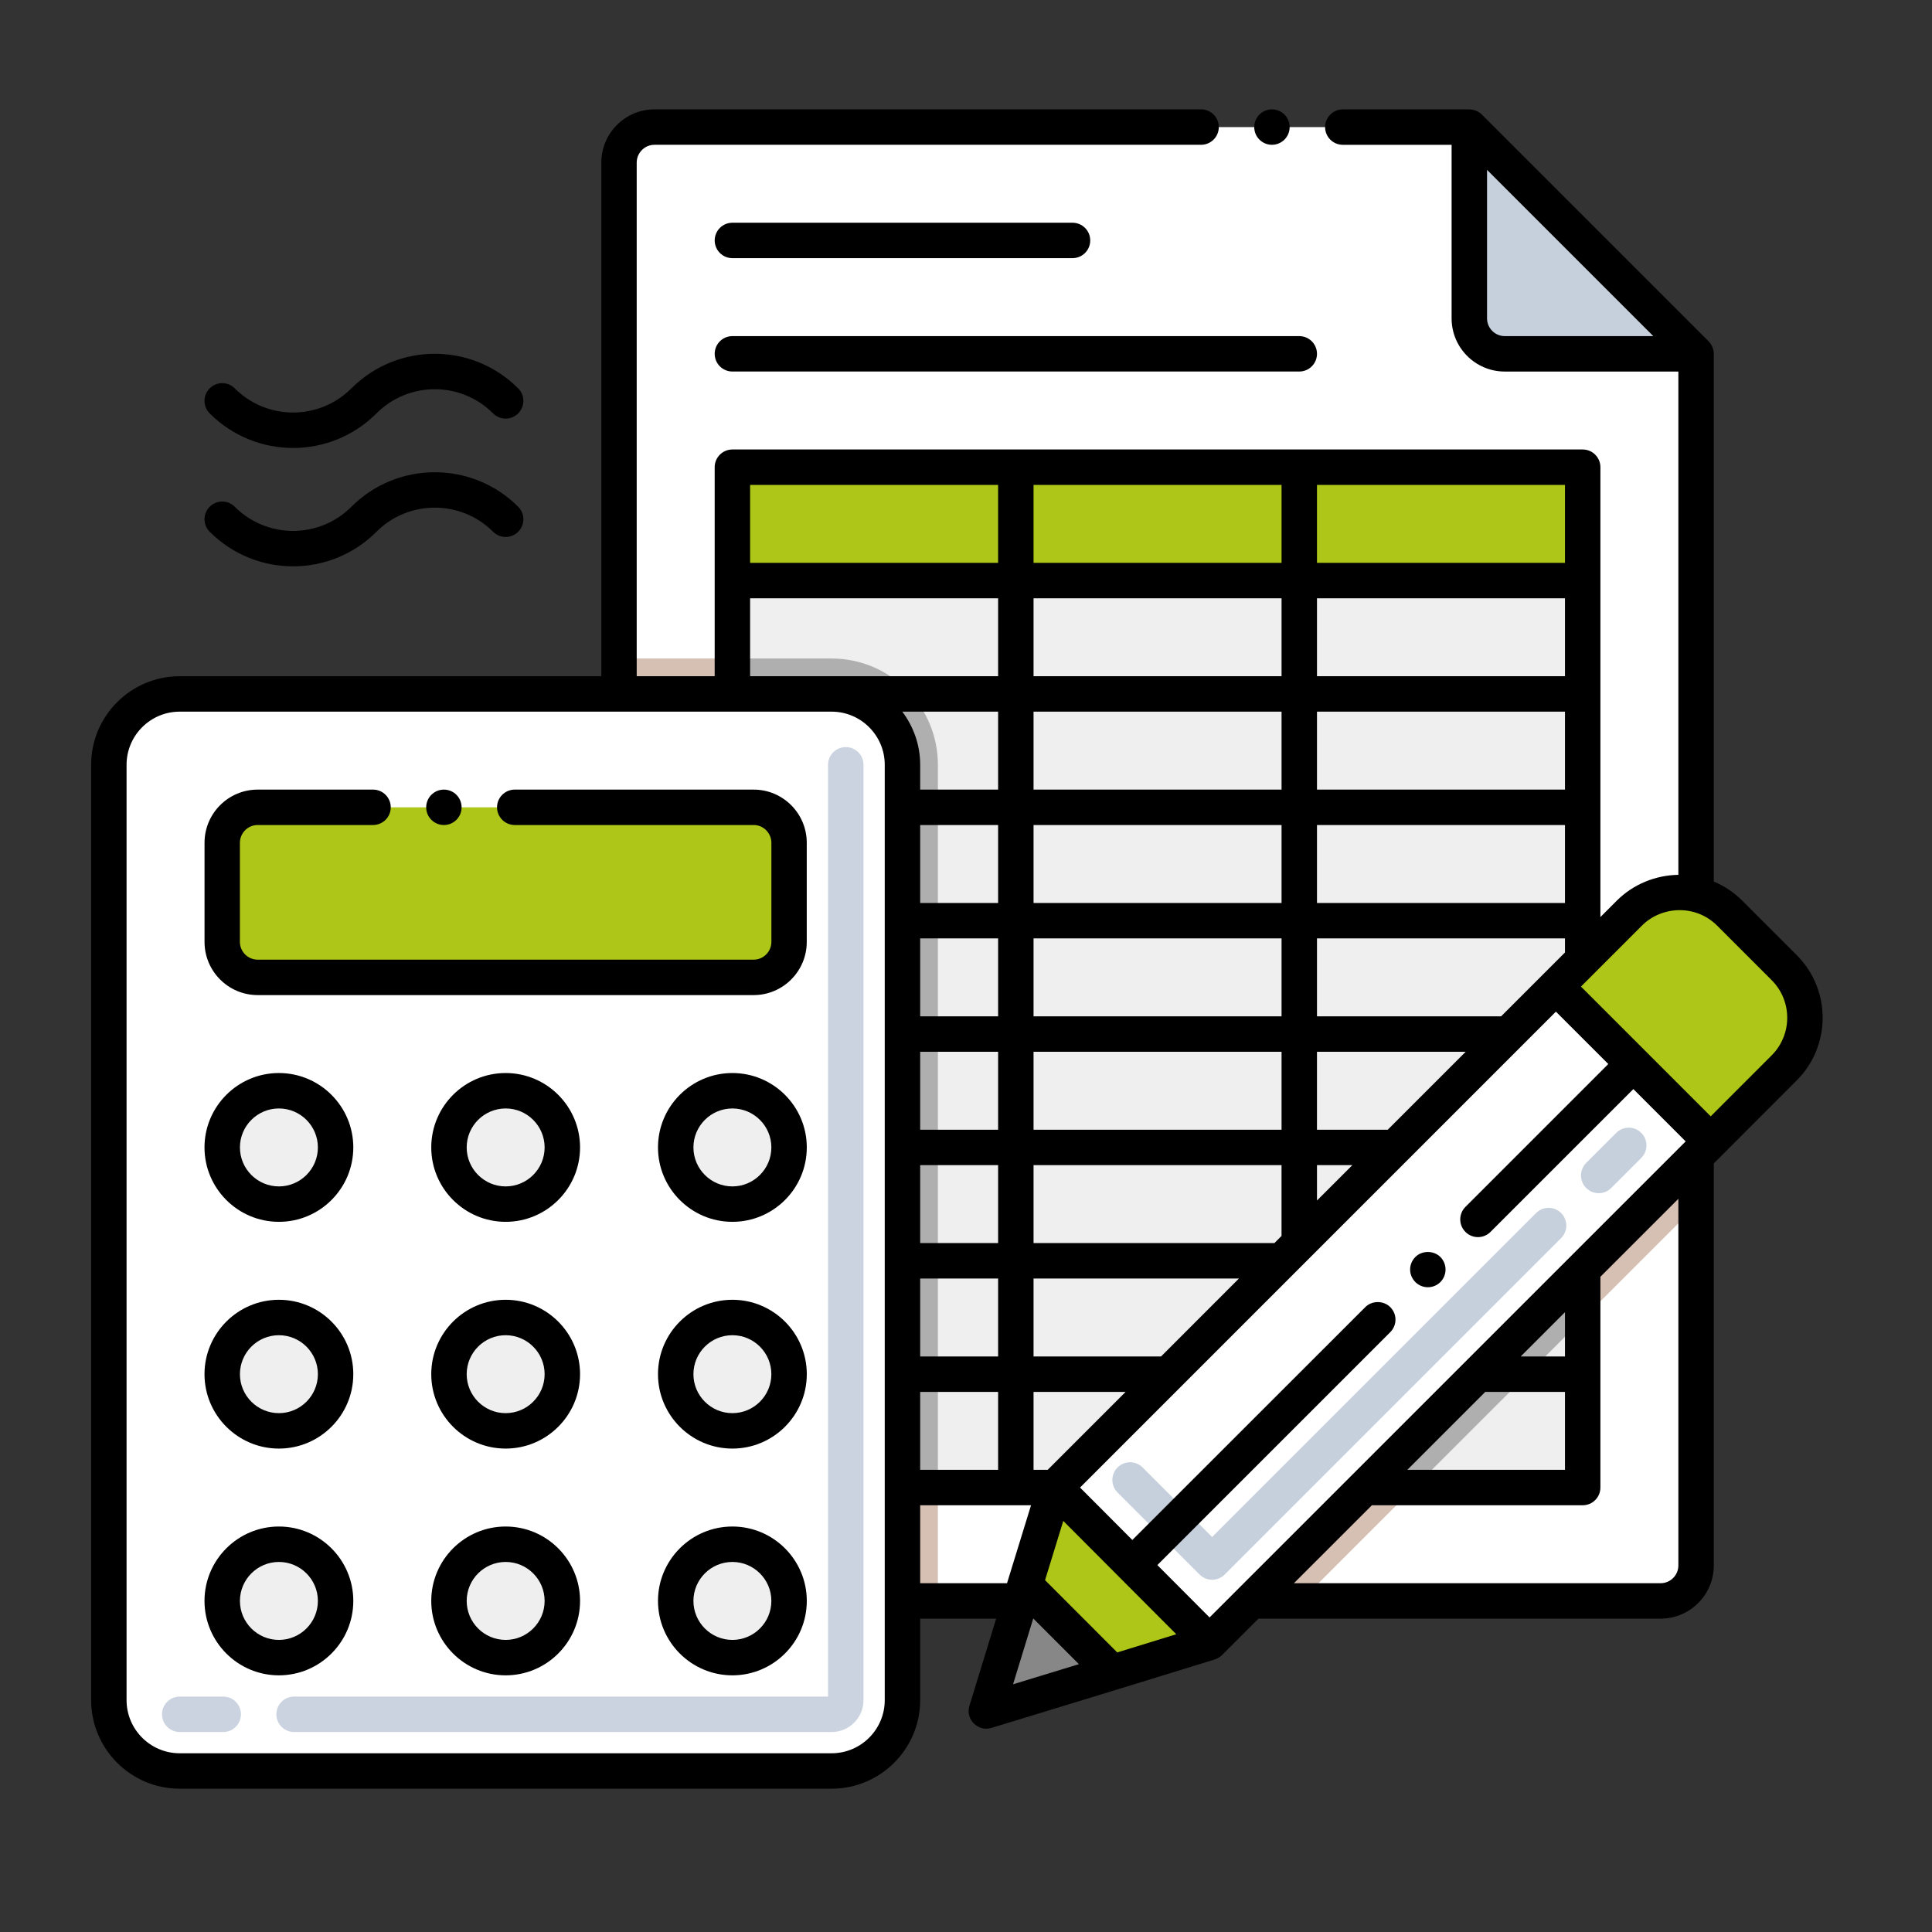 <svg width="106" height="106" viewBox="0 0 106 106" fill="none" xmlns="http://www.w3.org/2000/svg">
<rect x="0" y="0" width="106" height="106" fill="#333333" stroke="none"/>
<mask id="mask0_60_356" style="mask-type:alpha" maskUnits="userSpaceOnUse" x="0" y="0" width="106" height="106">
<rect width="106" height="106" fill="#D9D9D9"/>
</mask>
<g mask="url(#mask0_60_356)">
<path d="M49.514 41.961V93.278C49.514 95.424 47.772 97.166 45.626 97.166H9.859C7.713 97.166 5.972 95.424 5.972 93.278V41.961C5.972 39.815 7.713 38.073 9.859 38.073H45.626C47.772 38.073 49.514 39.815 49.514 41.961Z" fill="white"/>
<path d="M85.366 54.13L93.86 62.623L66.363 90.117L57.884 81.615L85.366 54.13Z" fill="white"/>
<path d="M45.626 95.028H16.135C15.598 95.028 15.163 94.592 15.163 94.056C15.163 93.519 15.598 93.084 16.135 93.084H45.432V41.961C45.432 41.424 45.867 40.989 46.404 40.989C46.941 40.989 47.376 41.424 47.376 41.961V93.278C47.376 94.243 46.591 95.028 45.626 95.028ZM12.248 95.028H9.86C9.323 95.028 8.888 94.592 8.888 94.056C8.888 93.519 9.323 93.084 9.86 93.084H12.248C12.784 93.084 13.219 93.519 13.219 94.056C13.219 94.592 12.784 95.028 12.248 95.028Z" fill="#C6D0DC" fill-opacity="0.933"/>
<path d="M93.057 19.413V49.064L93.049 49.068C91.759 48.764 90.363 49.134 89.399 50.098L86.837 52.66L57.886 81.615L55.969 87.835H49.515V41.961C49.515 39.814 47.775 38.073 45.628 38.073H33.965V8.916C33.965 7.842 34.835 6.972 35.908 6.972H80.617L93.057 19.413Z" fill="white"/>
<path d="M97.892 58.588L93.86 62.623L85.367 54.129L89.397 50.098C90.362 49.134 91.757 48.764 93.048 49.068C93.721 49.223 94.362 49.561 94.898 50.098L97.892 53.091C99.412 54.611 99.408 57.072 97.892 58.588Z" fill="#AEC618"/>
<path d="M51.457 41.961V87.835H49.514V41.961C49.514 39.815 47.772 38.073 45.626 38.073H33.963V36.129H45.626C48.841 36.129 51.457 38.746 51.457 41.961Z" fill="#D6C0B3"/>
<path d="M86.835 25.633V52.66L57.884 81.615H49.514V41.961C49.514 39.815 47.772 38.073 45.626 38.073H40.183V25.633H86.835Z" fill="#EFEFEF"/>
<path d="M51.458 41.961V81.615H49.514V41.961C49.514 39.815 47.772 38.073 45.626 38.073H40.183V36.129H45.626C48.841 36.129 51.458 38.746 51.458 41.961Z" fill="#AFAFAF"/>
<path d="M86.835 25.633H40.183V31.853H86.835V25.633Z" fill="#AEC618"/>
<path d="M93.055 63.425V85.891C93.055 86.964 92.185 87.835 91.112 87.835H68.645L93.055 63.425Z" fill="white"/>
<path d="M93.055 63.425V66.15L71.366 87.835H68.645L93.055 63.425Z" fill="#D6C0B3"/>
<path d="M93.056 19.413H82.559C81.486 19.413 80.615 18.542 80.615 17.469V6.972L93.056 19.413Z" fill="#C6D0DC"/>
<path d="M86.835 69.645V81.615H74.865L86.835 69.645Z" fill="#EFEFEF"/>
<path d="M86.835 69.645V72.37L77.587 81.615H74.865L86.835 69.645Z" fill="#AFAFAF"/>
<path d="M41.35 53.624H14.136C13.063 53.624 12.192 52.753 12.192 51.68V46.237C12.192 45.164 13.063 44.294 14.136 44.294H41.35C42.423 44.294 43.293 45.164 43.293 46.237V51.68C43.293 52.754 42.423 53.624 41.35 53.624Z" fill="#AEC618"/>
<path d="M15.302 66.064C17.02 66.064 18.412 64.672 18.412 62.954C18.412 61.237 17.02 59.844 15.302 59.844C13.585 59.844 12.192 61.237 12.192 62.954C12.192 64.672 13.585 66.064 15.302 66.064Z" fill="#EFEFEF"/>
<path d="M27.743 66.064C29.46 66.064 30.853 64.672 30.853 62.954C30.853 61.237 29.46 59.844 27.743 59.844C26.025 59.844 24.633 61.237 24.633 62.954C24.633 64.672 26.025 66.064 27.743 66.064Z" fill="#EFEFEF"/>
<path d="M40.183 66.064C41.901 66.064 43.294 64.672 43.294 62.954C43.294 61.237 41.901 59.844 40.183 59.844C38.466 59.844 37.073 61.237 37.073 62.954C37.073 64.672 38.466 66.064 40.183 66.064Z" fill="#EFEFEF"/>
<path d="M15.302 78.505C17.02 78.505 18.412 77.113 18.412 75.395C18.412 73.677 17.02 72.285 15.302 72.285C13.585 72.285 12.192 73.677 12.192 75.395C12.192 77.113 13.585 78.505 15.302 78.505Z" fill="#EFEFEF"/>
<path d="M27.743 78.505C29.46 78.505 30.853 77.113 30.853 75.395C30.853 73.677 29.46 72.285 27.743 72.285C26.025 72.285 24.633 73.677 24.633 75.395C24.633 77.113 26.025 78.505 27.743 78.505Z" fill="#EFEFEF"/>
<path d="M40.183 78.505C41.901 78.505 43.294 77.113 43.294 75.395C43.294 73.677 41.901 72.285 40.183 72.285C38.466 72.285 37.073 73.677 37.073 75.395C37.073 77.113 38.466 78.505 40.183 78.505Z" fill="#EFEFEF"/>
<path d="M15.302 90.945C17.02 90.945 18.412 89.553 18.412 87.835C18.412 86.118 17.02 84.725 15.302 84.725C13.585 84.725 12.192 86.118 12.192 87.835C12.192 89.553 13.585 90.945 15.302 90.945Z" fill="#EFEFEF"/>
<path d="M27.743 90.945C29.46 90.945 30.853 89.553 30.853 87.835C30.853 86.118 29.46 84.725 27.743 84.725C26.025 84.725 24.633 86.118 24.633 87.835C24.633 89.553 26.025 90.945 27.743 90.945Z" fill="#EFEFEF"/>
<path d="M40.183 90.945C41.901 90.945 43.294 89.553 43.294 87.835C43.294 86.118 41.901 84.725 40.183 84.725C38.466 84.725 37.073 86.118 37.073 87.835C37.073 89.553 38.466 90.945 40.183 90.945Z" fill="#EFEFEF"/>
<path d="M65.817 86.388L61.315 81.886C60.935 81.507 60.935 80.892 61.315 80.512C61.695 80.132 62.311 80.132 62.69 80.512L66.504 84.327L84.277 66.555C84.656 66.175 85.272 66.175 85.651 66.555C86.031 66.934 86.031 67.55 85.651 67.929L67.192 86.388C66.812 86.768 66.197 86.768 65.817 86.388ZM87.026 65.18C86.646 64.8 86.646 64.185 87.026 63.805L88.675 62.156C89.055 61.776 89.67 61.776 90.049 62.156C90.429 62.535 90.429 63.151 90.049 63.53L88.4 65.18C88.02 65.559 87.405 65.559 87.026 65.18Z" fill="#C6D0DC"/>
<path d="M66.363 90.117L61.025 91.762L56.235 86.968L57.884 81.615L66.363 90.117Z" fill="#AEC618"/>
<path d="M61.025 91.762L54.117 93.873L56.235 86.969L61.025 91.762Z" fill="#878787"/>
<path d="M56.234 86.969L55.967 87.835L56.234 86.969Z" fill="#878787"/>
<path d="M40.183 14.164H58.844C59.381 14.164 59.816 13.729 59.816 13.192C59.816 12.655 59.381 12.22 58.844 12.22H40.183C39.647 12.22 39.212 12.655 39.212 13.192C39.212 13.729 39.647 14.164 40.183 14.164Z" fill="black"/>
<path d="M39.212 19.413C39.212 19.949 39.647 20.384 40.183 20.384H71.285C71.822 20.384 72.257 19.949 72.257 19.413C72.257 18.876 71.822 18.441 71.285 18.441H40.183C39.647 18.441 39.212 18.876 39.212 19.413Z" fill="black"/>
<path d="M77.654 68.965C77.257 69.371 77.285 69.971 77.654 70.341C78.035 70.721 78.649 70.718 79.027 70.341C79.391 69.976 79.419 69.366 79.027 68.965C78.661 68.599 78.02 68.599 77.654 68.965Z" fill="black"/>
<path d="M14.137 54.596H41.351C42.957 54.596 44.263 53.286 44.263 51.68V46.237C44.263 44.632 42.957 43.322 41.351 43.322H28.242C27.706 43.322 27.27 43.757 27.27 44.294C27.27 44.83 27.706 45.265 28.242 45.265H41.351C41.884 45.265 42.319 45.701 42.323 46.237V51.68C42.319 52.217 41.884 52.652 41.351 52.652H14.137C13.601 52.652 13.166 52.217 13.162 51.68V46.237C13.166 45.701 13.601 45.265 14.137 45.265H20.467C21.003 45.265 21.439 44.83 21.439 44.294C21.439 43.757 21.003 43.322 20.467 43.322H14.137C12.528 43.322 11.222 44.632 11.222 46.237V51.68C11.222 53.286 12.528 54.596 14.137 54.596Z" fill="black"/>
<path d="M24.355 45.265C24.891 45.265 25.326 44.83 25.326 44.294C25.326 43.757 24.891 43.322 24.355 43.322C23.818 43.322 23.383 43.757 23.383 44.294C23.383 44.83 23.818 45.265 24.355 45.265Z" fill="black"/>
<path d="M15.302 58.872C13.052 58.872 11.22 60.703 11.22 62.954C11.22 65.205 13.052 67.036 15.302 67.036C17.553 67.036 19.384 65.205 19.384 62.954C19.384 60.703 17.553 58.872 15.302 58.872ZM15.302 65.093C14.123 65.093 13.164 64.133 13.164 62.954C13.164 61.775 14.123 60.816 15.302 60.816C16.482 60.816 17.441 61.775 17.441 62.954C17.441 64.133 16.481 65.093 15.302 65.093Z" fill="black"/>
<path d="M27.743 58.872C25.492 58.872 23.661 60.703 23.661 62.954C23.661 65.205 25.492 67.036 27.743 67.036C29.994 67.036 31.825 65.205 31.825 62.954C31.825 60.703 29.993 58.872 27.743 58.872ZM27.743 65.093C26.564 65.093 25.605 64.133 25.605 62.954C25.605 61.775 26.564 60.816 27.743 60.816C28.922 60.816 29.881 61.775 29.881 62.954C29.881 64.133 28.922 65.093 27.743 65.093Z" fill="black"/>
<path d="M40.183 58.872C37.932 58.872 36.101 60.703 36.101 62.954C36.101 65.205 37.932 67.036 40.183 67.036C42.434 67.036 44.265 65.205 44.265 62.954C44.265 60.703 42.434 58.872 40.183 58.872ZM40.183 65.093C39.004 65.093 38.045 64.133 38.045 62.954C38.045 61.775 39.004 60.816 40.183 60.816C41.362 60.816 42.321 61.775 42.321 62.954C42.321 64.133 41.362 65.093 40.183 65.093Z" fill="black"/>
<path d="M15.302 71.313C13.052 71.313 11.22 73.144 11.22 75.395C11.22 77.646 13.052 79.477 15.302 79.477C17.553 79.477 19.384 77.646 19.384 75.395C19.384 73.144 17.553 71.313 15.302 71.313ZM15.302 77.533C14.123 77.533 13.164 76.574 13.164 75.395C13.164 74.216 14.123 73.257 15.302 73.257C16.482 73.257 17.441 74.216 17.441 75.395C17.441 76.574 16.481 77.533 15.302 77.533Z" fill="black"/>
<path d="M27.743 71.313C25.492 71.313 23.661 73.144 23.661 75.395C23.661 77.646 25.492 79.477 27.743 79.477C29.994 79.477 31.825 77.646 31.825 75.395C31.825 73.144 29.993 71.313 27.743 71.313ZM27.743 77.533C26.564 77.533 25.605 76.574 25.605 75.395C25.605 74.216 26.564 73.257 27.743 73.257C28.922 73.257 29.881 74.216 29.881 75.395C29.881 76.574 28.922 77.533 27.743 77.533Z" fill="black"/>
<path d="M40.183 71.313C37.932 71.313 36.101 73.144 36.101 75.395C36.101 77.646 37.932 79.477 40.183 79.477C42.434 79.477 44.265 77.646 44.265 75.395C44.265 73.144 42.434 71.313 40.183 71.313ZM40.183 77.533C39.004 77.533 38.045 76.574 38.045 75.395C38.045 74.216 39.004 73.257 40.183 73.257C41.362 73.257 42.321 74.216 42.321 75.395C42.321 76.574 41.362 77.533 40.183 77.533Z" fill="black"/>
<path d="M15.302 83.753C13.052 83.753 11.22 85.585 11.22 87.835C11.22 90.086 13.052 91.918 15.302 91.918C17.553 91.918 19.384 90.086 19.384 87.835C19.384 85.585 17.553 83.753 15.302 83.753ZM15.302 89.974C14.123 89.974 13.164 89.015 13.164 87.835C13.164 86.656 14.123 85.697 15.302 85.697C16.482 85.697 17.441 86.656 17.441 87.835C17.441 89.015 16.481 89.974 15.302 89.974Z" fill="black"/>
<path d="M27.743 83.753C25.492 83.753 23.661 85.585 23.661 87.835C23.661 90.086 25.492 91.918 27.743 91.918C29.994 91.918 31.825 90.086 31.825 87.835C31.825 85.585 29.993 83.753 27.743 83.753ZM27.743 89.974C26.564 89.974 25.605 89.015 25.605 87.835C25.605 86.656 26.564 85.697 27.743 85.697C28.922 85.697 29.881 86.656 29.881 87.835C29.881 89.015 28.922 89.974 27.743 89.974Z" fill="black"/>
<path d="M40.183 83.753C37.932 83.753 36.101 85.585 36.101 87.835C36.101 90.086 37.932 91.918 40.183 91.918C42.434 91.918 44.265 90.086 44.265 87.835C44.265 85.585 42.434 83.753 40.183 83.753ZM40.183 89.974C39.004 89.974 38.045 89.015 38.045 87.835C38.045 86.656 39.004 85.697 40.183 85.697C41.362 85.697 42.321 86.656 42.321 87.835C42.321 89.015 41.362 89.974 40.183 89.974Z" fill="black"/>
<path d="M20.654 22.682C22.423 20.913 25.286 20.913 27.055 22.682C27.435 23.061 28.05 23.061 28.43 22.682C28.81 22.302 28.81 21.686 28.43 21.307C25.901 18.778 21.809 18.778 19.28 21.307C17.511 23.076 14.648 23.076 12.879 21.307C12.5 20.927 11.884 20.927 11.505 21.307C11.125 21.686 11.125 22.302 11.505 22.681C14.033 25.21 18.126 25.211 20.654 22.682Z" fill="black"/>
<path d="M20.654 29.176C22.42 27.411 25.291 27.412 27.055 29.176C27.435 29.556 28.051 29.556 28.43 29.176C28.81 28.797 28.81 28.181 28.43 27.802C25.907 25.279 21.803 25.279 19.28 27.802C17.511 29.571 14.648 29.571 12.879 27.802C12.5 27.422 11.884 27.422 11.505 27.802C11.125 28.181 11.125 28.797 11.505 29.176C14.033 31.704 18.126 31.705 20.654 29.176Z" fill="black"/>
<path d="M69.785 7.944C70.322 7.944 70.757 7.509 70.757 6.972C70.757 6.435 70.322 6 69.785 6C69.249 6 68.814 6.435 68.814 6.972C68.814 7.509 69.249 7.944 69.785 7.944Z" fill="black"/>
<path d="M98.579 52.404L95.586 49.411C95.135 48.96 94.605 48.609 94.028 48.368V19.413C94.028 19.147 93.907 18.889 93.742 18.725L81.302 6.285C81.142 6.124 80.88 6.001 80.613 6.001H73.674C73.137 6.001 72.702 6.436 72.702 6.973C72.702 7.509 73.137 7.945 73.674 7.945H79.643V17.469C79.643 19.077 80.951 20.385 82.559 20.385H92.084V47.998C90.831 48.018 89.606 48.515 88.71 49.411L87.807 50.314V25.633C87.807 25.096 87.372 24.661 86.835 24.661H40.183C39.647 24.661 39.211 25.096 39.211 25.633V37.101H34.933V8.916C34.937 8.383 35.372 7.944 35.908 7.944H65.898C66.434 7.944 66.87 7.508 66.87 6.972C66.87 6.435 66.434 6 65.898 6H35.908C34.299 6 32.993 7.31 32.993 8.916V37.101H9.86C7.18 37.101 5 39.281 5 41.961V93.278C5 95.958 7.18 98.138 9.86 98.138H45.626C48.306 98.138 50.486 95.958 50.486 93.278V88.807H54.655L53.188 93.588C52.958 94.337 53.663 95.029 54.401 94.802C63.645 91.978 59.741 93.175 66.649 91.046C66.775 91.008 66.939 90.916 67.05 90.804L69.048 88.807H91.112C92.72 88.807 94.028 87.499 94.028 85.891V63.831C94.669 63.19 93.965 63.894 98.579 59.276C100.474 57.381 100.474 54.299 98.579 52.404ZM82.559 18.441C82.023 18.441 81.587 18.004 81.587 17.469V9.319L90.709 18.441H82.559ZM67.959 87.147C67.958 87.148 67.958 87.148 67.957 87.149L66.364 88.742L63.499 85.868L76.278 73.089C76.659 72.708 76.659 72.094 76.278 71.717C75.912 71.347 75.271 71.347 74.906 71.717L62.126 84.492L59.257 81.615C61.94 78.933 82.693 58.177 85.366 55.504L88.24 58.378L80.403 66.215C80.022 66.596 80.022 67.21 80.403 67.591C80.778 67.967 81.393 67.973 81.775 67.591L89.615 59.752L92.485 62.623C91.748 63.36 68.909 86.197 67.959 87.147ZM81.49 76.367H85.863V80.643H77.213L81.49 76.367ZM85.863 74.423H83.434L85.863 71.993V74.423ZM50.486 80.643V76.367H54.762V80.643H50.486ZM70.313 32.825V37.101H56.706V32.825H70.313ZM56.706 30.881V26.605H70.313V30.881H56.706ZM82.359 55.762H72.257V51.486H85.863V52.258C84.414 53.708 82.56 55.561 82.359 55.762ZM63.701 74.423H56.706V70.146H67.976L63.701 74.423ZM85.863 45.265V49.542H72.257V45.265H85.863ZM72.257 43.322V39.045H85.863V43.322H72.257ZM70.313 49.542H56.706V45.265H70.313V49.542ZM69.92 68.203H56.706V63.926H70.312V67.81L69.92 68.203ZM54.762 57.706V61.982H50.486V57.706H54.762ZM50.486 55.762V51.486H54.762V55.762H50.486ZM54.762 63.926V68.203H50.486V63.926H54.762ZM56.706 61.982V57.706H70.313V61.982H56.706ZM56.706 55.762V51.486H70.313V55.762H56.706ZM54.762 49.542H50.486V45.265H54.762V49.542ZM50.486 70.146H54.762V74.423H50.486V70.146ZM72.257 63.926H74.197L72.257 65.866V63.926ZM76.14 61.982H72.256V57.706H80.416L76.14 61.982ZM85.863 37.101H72.257V32.825H85.863V37.101ZM70.313 39.045V43.322H56.706V39.045H70.313ZM54.762 43.322H50.486V41.961C50.486 40.866 50.117 39.858 49.504 39.045H54.762V43.322ZM56.706 76.367H61.757L57.481 80.643H56.706V76.367H56.706ZM85.863 30.881H72.257V26.605H85.863V30.881ZM54.762 26.605V30.881H41.155V26.605H54.762ZM41.155 32.825H54.762V37.101C49.601 37.101 45.957 37.101 41.155 37.101V32.825ZM48.542 93.278C48.542 94.886 47.234 96.194 45.626 96.194H9.86C8.252 96.194 6.944 94.886 6.944 93.278V41.961C6.944 40.353 8.252 39.045 9.86 39.045H45.626C47.234 39.045 48.542 40.353 48.542 41.961V93.278ZM50.486 86.863V82.587H56.568C55.199 87.032 55.363 86.499 55.251 86.863H50.486ZM56.689 88.797L59.194 91.305L55.582 92.409L56.689 88.797ZM61.299 90.661L57.337 86.695L58.337 83.446C59.379 84.491 58.911 84.021 64.537 89.663L61.299 90.661ZM92.084 85.891C92.084 86.427 91.647 86.863 91.112 86.863H70.992L75.269 82.587H86.835C87.372 82.587 87.807 82.152 87.807 81.615V70.05L92.084 65.774V85.891ZM97.204 57.901L93.859 61.248L86.74 54.129L90.084 50.785C91.177 49.692 93.042 49.616 94.211 50.785L97.204 53.778C98.341 54.915 98.341 56.765 97.204 57.901Z" fill="black"/>
</g>
</svg>
